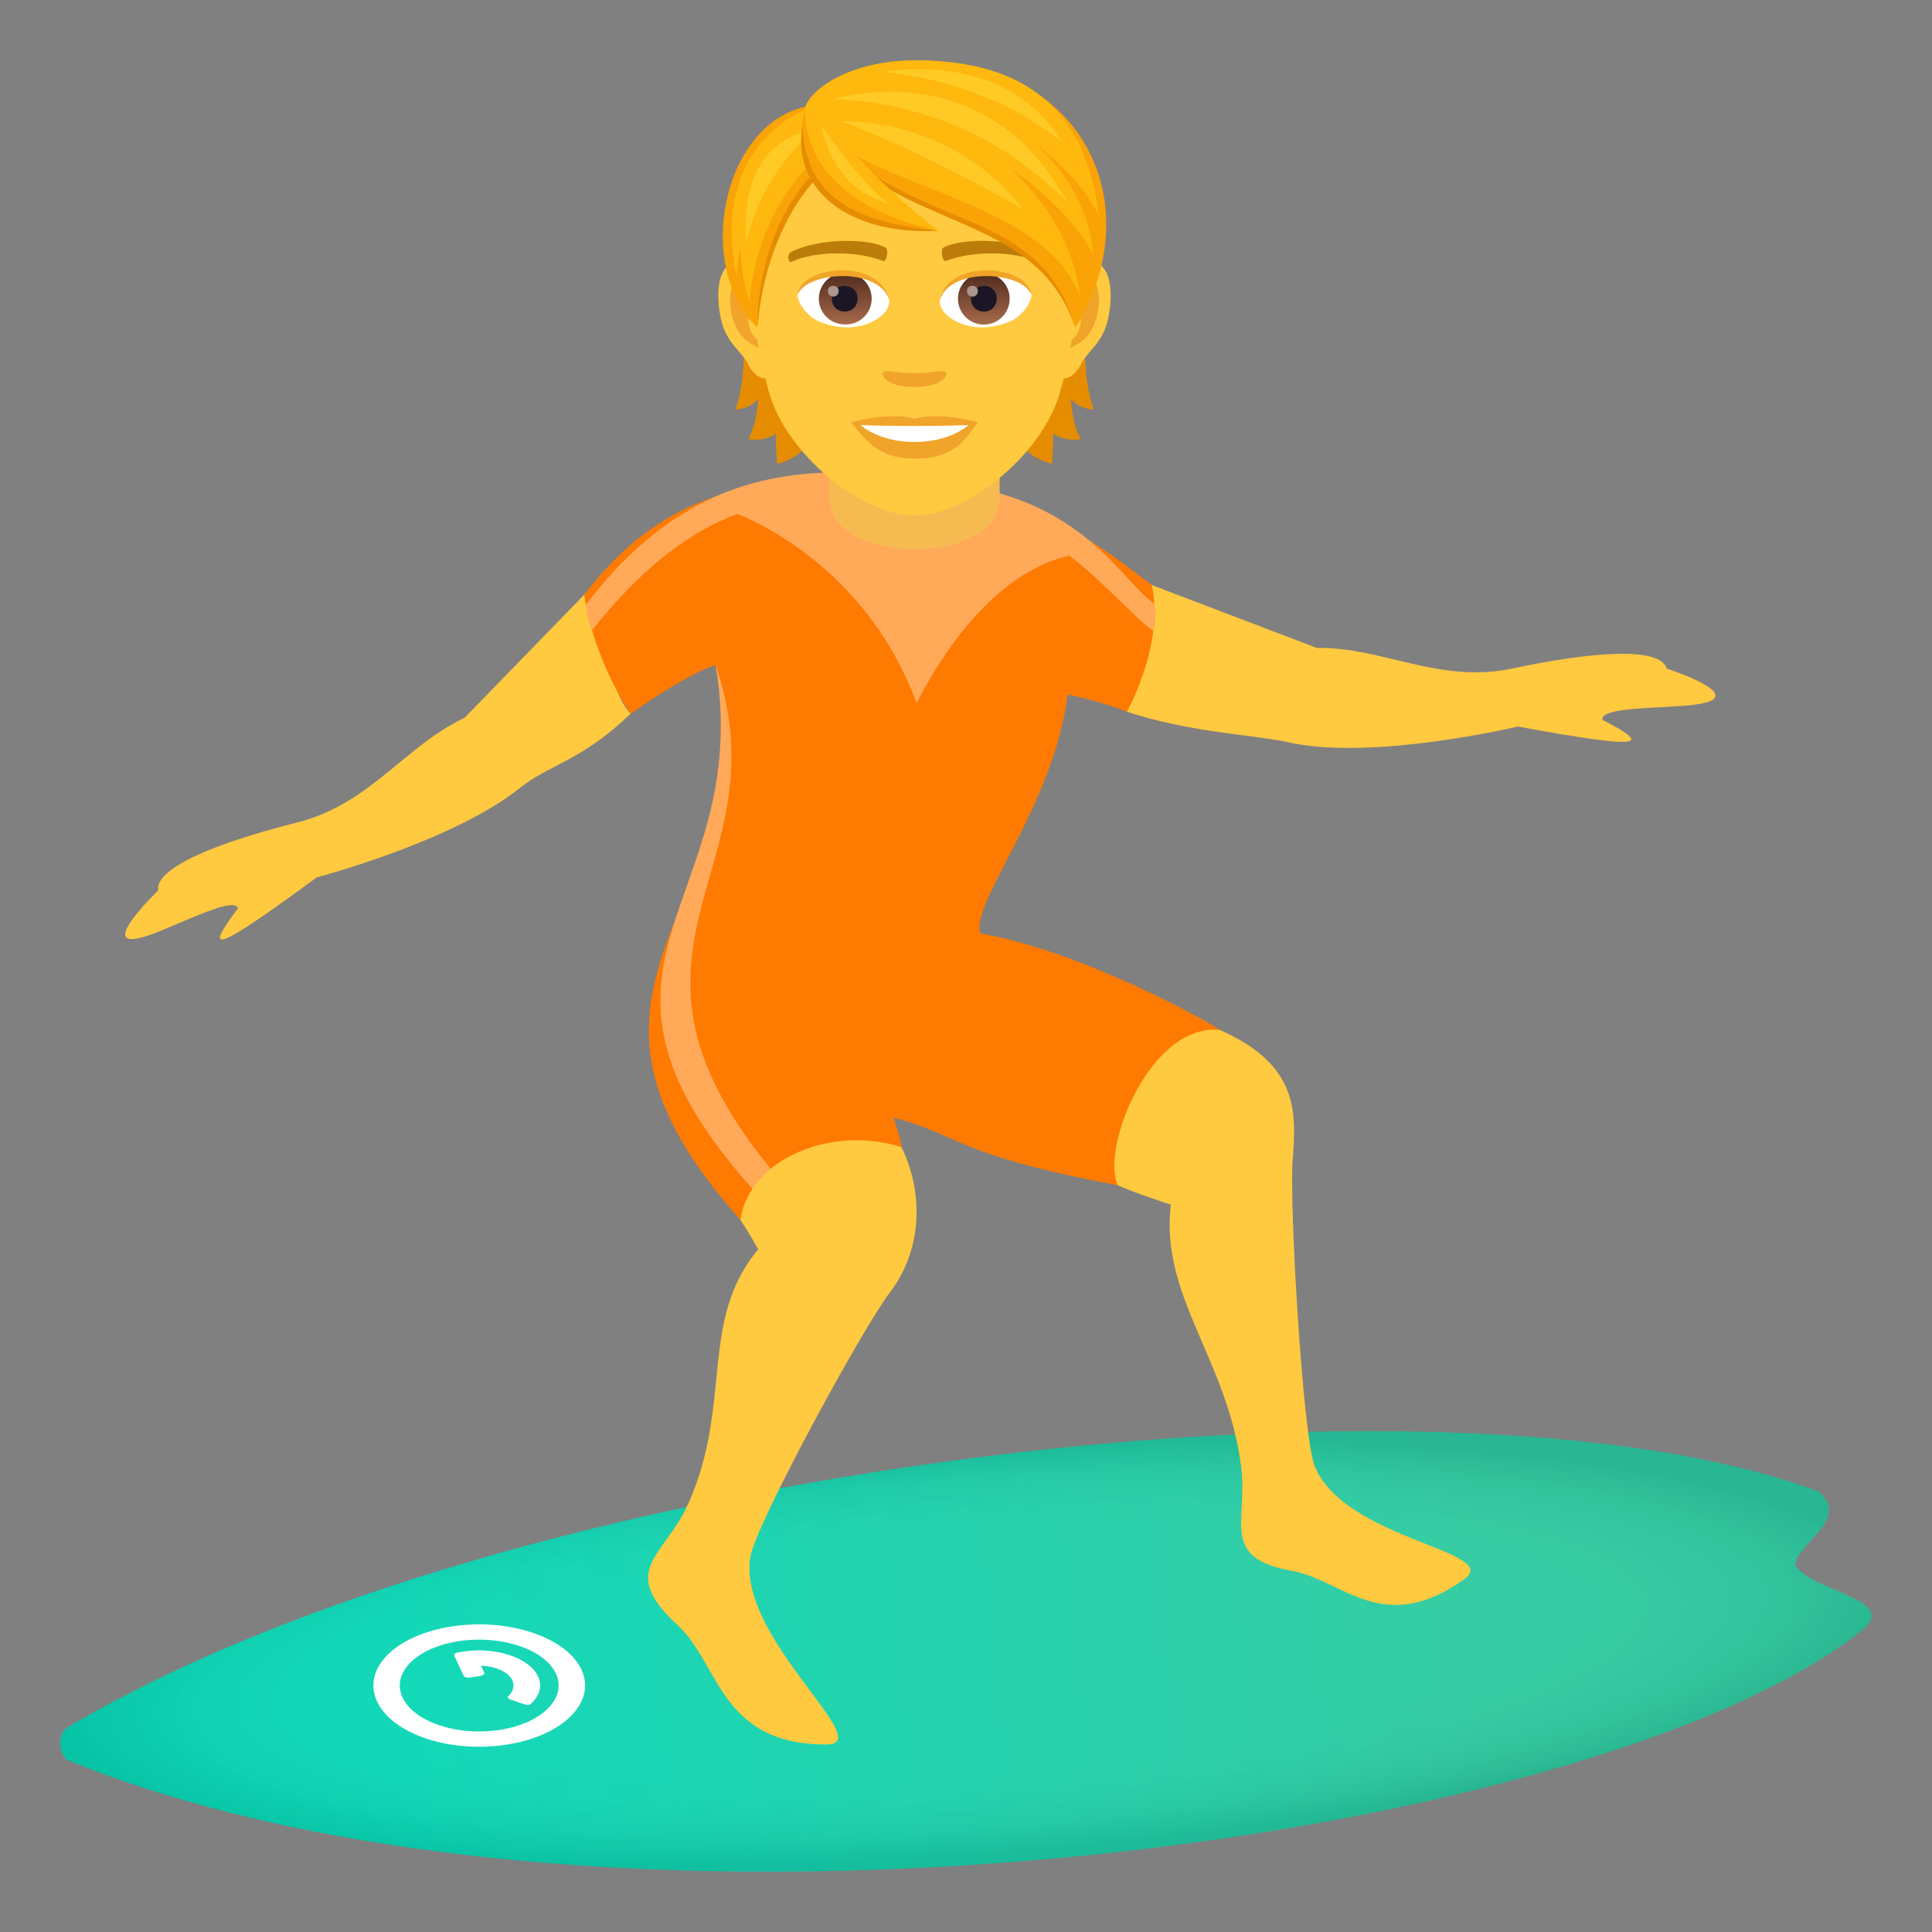 <svg xmlns="http://www.w3.org/2000/svg" xml:space="preserve" style="enable-background:new 0 0 64 64" viewBox="0 0 64 64"><rect x="0" y="0" width="64" height="64" fill="#808080" stroke="none"/><linearGradient id="a" x1="69.512" x2="105.126" y1="-137.012" y2="-133.296" gradientTransform="matrix(1 0 0 -1 -56 -80)" gradientUnits="userSpaceOnUse"><stop offset="0" style="stop-color:#00d6b3"/><stop offset="1" style="stop-color:#27c89c"/></linearGradient><path d="M59.484 51.866c-.125-.615 1.908-1.556.736-2.468-12.521-4.64-43.478-.81-57.967 7.817-.412.247-.255.994.004 1.098 6.645 2.707 15.418 3.777 24.252 3.681 14.73-.157 29.641-3.55 35.176-7.995 1.26-1.008-1.63-1.267-2.2-2.133z" style="fill:url(#a)"/><radialGradient id="b" cx="60.92" cy="-1582.732" r="30.213" gradientTransform="matrix(1 -.073 -.015 -.22 -52.269 -288.98)" gradientUnits="userSpaceOnUse"><stop offset=".632" style="stop-color:#fff;stop-opacity:.3"/><stop offset=".713" style="stop-color:#e5e5e6;stop-opacity:.328"/><stop offset=".859" style="stop-color:#a3a1a7;stop-opacity:.388"/><stop offset="1" style="stop-color:#393644;stop-opacity:.475"/></radialGradient><path d="M59.484 51.866c-.125-.615 1.908-1.556.736-2.468-12.521-4.64-43.478-.81-57.967 7.817-.412.247-.255.994.004 1.098 6.645 2.707 15.418 3.777 24.252 3.681 14.73-.157 29.641-3.55 35.176-7.995 1.26-1.008-1.63-1.267-2.2-2.133z" style="opacity:.25;fill:url(#b);enable-background:new"/><path d="M13.334 56.23c-.375-.811.449-1.644 1.86-1.864 1.397-.214 2.847.265 3.222 1.075.377.813-.463 1.646-1.86 1.864-1.412.218-2.844-.265-3.222-1.075zm-.844.13c.498 1.082 2.416 1.725 4.29 1.434 1.864-.287 2.983-1.402 2.483-2.483-.502-1.082-2.433-1.721-4.295-1.434-1.879.29-2.982 1.403-2.478 2.483z" style="fill:#fff"/><path d="M16.033 55.392c.03.063-.012.106-.127.125l-.336.053c-.113.016-.186-.009-.217-.072l-.297-.635c-.027-.066.014-.108.13-.127l.165-.026c1.074-.165 2.186.204 2.473.825.142.303.058.621-.215.886-.047.057-.129.07-.236.037l-.448-.153c-.107-.035-.128-.08-.064-.139.14-.148.193-.328.113-.5-.13-.282-.564-.473-1.04-.487l.099.213z" style="fill:#fff"/><path d="M55.213 22.147c-.229-.75-2.551-.548-5.123 0-2.424.511-4.305-.723-6.467-.683l-5.5-2.096c-.354 1.255-.422 2.964-.793 4.21 2.08.681 4.064.748 5.285.997 2.765.656 7.67-.507 7.67-.507 4.16.76 4.488.651 2.793-.227-.033-.356 1.215-.366 2.625-.456 2.789-.179-.49-1.238-.49-1.238zM5.238 29.5c-.112-.776 2.066-1.617 4.615-2.257 2.404-.605 3.57-2.544 5.537-3.465l3.963-4.078c.854.978.666 2.985 1.535 3.944-1.584 1.53-2.617 1.654-3.61 2.414-2.216 1.81-6.782 3.004-6.782 3.004-3.426 2.516-3.766 2.563-2.612 1.025-.123-.336-1.254.206-2.562.748-2.59 1.065-.084-1.335-.084-1.335z" style="fill:#ffc940"/><path d="M40.422 34.124c-.432-.31-4.637-2.638-7.944-3.202-.357-.998 2.422-4.188 2.89-7.916 0 0 1.23.257 1.96.575 0 0 1.264-2.249.822-4.21-1.021-.734-2.6-2.16-5.006-2.671-1-.212-4.388-.79-5.488-.78-3.043.028-5.799.507-8.303 3.78.328 2.219 1.535 3.944 1.535 3.944s1.82-1.3 2.817-1.613c1.623 8.31-6.326 10.374.82 18.377 5.068-1.413 5.953-.865 5.068-3.387 2.096.534 2.13 1.263 7.43 2.239 1.461.268 4.385-4.429 3.399-5.136z" style="fill:#ff7a00"/><path d="M23.705 22.03c1.34 8.039-5.795 9.805 1.537 17.698.236-.067.324-.652.543-.71-6.534-7.664.297-10.09-2.08-16.987z" style="fill:#ffa959"/><path d="M42.822 38.443c.123-1.616.195-3.166-2.4-4.32-2.278-.265-3.957 3.835-3.399 5.137.498.238 1.762.645 1.762.645-.36 3.037 1.86 5.101 2.326 8.653.244 1.87-.73 3.046 1.701 3.482 1.668.299 3.008 2.202 5.692.273 1.3-.935-3.961-1.294-4.953-3.748-.395-.976-.842-8.666-.73-10.122zM29.47 42.826c.997-1.304 1.202-3.118.399-4.823-2.27-.738-5.04.35-5.342 2.405.33.503.588.98.588.98-1.982 2.369-.828 5.147-2.332 8.458-.793 1.741-2.334 2.15-.324 4 1.375 1.27 1.398 3.954 4.924 3.942 1.707-.008-2.948-3.508-2.53-6.203.168-1.071 3.723-7.59 4.617-8.759z" style="fill:#ffc940"/><path d="M38.238 20.002c-1.02-.73-2.139-2.976-5.576-3.775-.996-.232-3.899-.586-4.996-.578-3.043.03-5.746 1.098-8.25 4.371 0 0 .008.454.2.856 1.534-1.942 3.112-3.217 4.811-3.852 1.01.413 4.393 2.077 5.936 6.267 2.008-3.882 4.188-4.703 5.066-4.884 1.172.908 2.125 2.029 2.768 2.491-.002 0 .145-.432.041-.896z" style="fill:#ffa959"/><path d="M27.474 16.496c0 2.27 5.641 2.27 5.641 0v-2.51h-5.64v2.51z" style="fill:#f5bb51"/><path d="M24.61 10.749s.175 1.687-.254 2.824c.603-.065.759-.37.759-.37s-.02.79-.328 1.345c.567.093.915-.188.915-.188s0 .598.045 1.01c1.65-.427 1.552-2.349 1.552-2.349L24.61 10.75zm11.623 2.824c-.429-1.14-.255-2.824-.255-2.824l-2.686 2.272s-.098 1.922 1.553 2.348c.044-.41.044-1.009.044-1.009s.348.281.915.188c-.31-.552-.327-1.345-.327-1.345s.153.305.756.37z" style="fill:#e68c00"/><path d="M35.918 8.646c-.87.106-1.5 3.02-.951 3.79.075.107.525.279.858-.4.184-.377.715-.689.881-1.466.21-.994.08-2.028-.788-1.924zm-11.248 0c.871.106 1.5 3.02.952 3.79-.075.107-.525.279-.858-.4-.185-.377-.715-.689-.881-1.466-.211-.994-.079-2.028.787-1.924z" style="fill:#ffc940"/><path d="M35.895 9.205c-.226.072-.476.418-.608.993.793-.172.595 1.152-.094 1.178.005.132.016.27.031.413.333-.484.671-.289 1.006-1.009.3-.647.23-1.752-.335-1.575zm-10.593.99c-.135-.574-.382-.92-.608-.99-.562-.177-.635.928-.333 1.575.335.718.673.525 1.006 1.009.016-.146.026-.28.031-.416-.683-.031-.878-1.336-.096-1.178z" style="fill:#f0a429"/><path d="M30.294 3.04c-3.772 0-5.59 3.073-5.364 7.023.047.793.268 1.94.541 2.922.564 2.041 3.06 4.095 4.823 4.095 1.763 0 4.257-2.054 4.824-4.095.273-.983.494-2.127.54-2.922.227-3.95-1.59-7.023-5.364-7.023z" style="fill:#ffc940"/><path d="M34.395 8.354c-.863-.457-2.515-.478-3.128-.16-.133.062-.044.493.065.452.858-.338 2.241-.346 3.042.028.107.052.15-.255.02-.32zm-8.201 0c.863-.457 2.514-.478 3.13-.16.133.062.045.493-.065.452-.858-.338-2.238-.346-3.042.028-.109.052-.153-.255-.023-.32z" style="fill:#bb7c0a"/><path d="M31.314 12.32c-.107-.076-.362.041-1.02.041s-.91-.117-1.019-.042c-.13.091.075.502 1.02.502.94 0 1.146-.41 1.019-.502zm-1.02 1.554c-.847-.25-2.106.12-2.106.12.479.522.83 1.198 2.106 1.198 1.462 0 1.711-.767 2.106-1.198 0-.003-1.258-.372-2.106-.12z" style="fill:#f0a429"/><path d="M28.506 14.08c.889.746 2.685.751 3.58 0-.95.041-2.626.041-3.58 0zm.948-4.168c.032.25-.137.546-.605.767-.3.14-.918.307-1.735-.037-.364-.153-.72-.634-.689-.9.442-.831 2.616-.953 3.03.17z" style="fill:#fff"/><linearGradient id="c" x1="-1210.071" x2="-1210.071" y1="169.539" y2="169.279" gradientTransform="translate(7978.266 -1103.139) scale(6.57)" gradientUnits="userSpaceOnUse"><stop offset="0" style="stop-color:#a6694a"/><stop offset="1" style="stop-color:#4f2a1e"/></linearGradient><path d="M27.98 9.04a.854.854 0 1 1 0 1.706c-.47 0-.855-.382-.855-.852s.382-.853.855-.853z" style="fill:url(#c)"/><path d="M27.554 9.88c0 .59.855.59.855 0-.002-.548-.855-.548-.855 0z" style="fill:#1a1626"/><path d="M27.424 9.641c0 .247.359.247.359 0-.003-.231-.36-.231-.36 0z" style="fill:#ab968c"/><path d="M29.46 9.946c-.346-1.116-2.712-.95-3.035-.2.12-.963 2.738-1.215 3.035.2z" style="fill:#f0a429"/><path d="M31.134 9.912c-.031.25.138.546.606.767.299.14.918.307 1.734-.037.367-.153.72-.634.69-.9-.443-.831-2.616-.953-3.03.17z" style="fill:#fff"/><linearGradient id="d" x1="-1212.068" x2="-1212.068" y1="169.539" y2="169.279" gradientTransform="translate(7995.996 -1103.139) scale(6.57)" gradientUnits="userSpaceOnUse"><stop offset="0" style="stop-color:#a6694a"/><stop offset="1" style="stop-color:#4f2a1e"/></linearGradient><path d="M32.59 9.04a.855.855 0 1 1 0 1.712.855.855 0 0 1 0-1.711z" style="fill:url(#d)"/><path d="M32.164 9.88c0 .59.855.59.855 0-.002-.548-.855-.548-.855 0z" style="fill:#1a1626"/><path d="M32.034 9.641c0 .247.359.247.359 0-.003-.231-.36-.231-.36 0z" style="fill:#ab968c"/><path d="M31.129 9.946c.346-1.113 2.71-.955 3.032-.2-.117-.963-2.736-1.215-3.032.2z" style="fill:#f0a429"/><path d="M26.74 3.63c1.976 1.885 7.858 3.066 8.877 7.218C34.226 6.68 29.11 7.85 26.74 3.63z" style="fill:#e68c00"/><path d="M30.352 2c-2.296 0-3.443 1.04-3.677 1.534 2.863 4.37 7.715 2.891 8.942 7.316C38.084 6.922 36.035 2 30.352 2z" style="fill:#f9a307"/><path d="M30.352 2c-2.045 0-3.393.83-3.677 1.534.99 2.667 7.786 2.748 9.103 6.293-.277-2.544-2.292-4.24-2.292-4.24s1.812 1.17 2.714 2.822c-.168-2.372-2.04-3.738-2.04-3.738s1.688 1.17 2.245 2.52C36.075 4.456 34.76 2 30.352 2z" style="fill:#ffb80d"/><path d="M35.203 4.741c-1.897-3.194-5.97-2.352-5.97-2.352s3.39.176 5.97 2.352z" style="fill:#ffca25"/><path d="M35.368 6.73c-2.723-5.097-7.814-3.43-7.814-3.43s4.404-.17 7.814 3.429z" style="fill:#ffca25"/><path d="M27.841 4.003c2.806 1.04 6.026 2.914 6.026 2.914s-1.904-2.86-6.025-2.914z" style="fill:#ffca25"/><path d="M26.675 3.534c-2.774.634-3.669 5.317-1.591 7.314.257-2.13.507-3.497 1.921-4.938 0 0 .083-1.266-.33-2.376z" style="fill:#f9a307"/><path d="M26.94 5.747s-1.823 1.69-1.856 5.1c.312-3.38 1.94-4.905 1.94-4.905l-.084-.195z" style="fill:#e68c00"/><path d="M26.704 3.63s-3.22 1.1-2.301 5.53c.02-.357.07-.687.135-.998-.006.553.076 1.16.288 1.823.279-3.079 2.065-4.582 2.065-4.582l-.187-1.773z" style="fill:#ffb80d"/><path d="M24.721 8.11c.412-2.3 2.238-3.818 2.238-3.818s-2.54.168-2.238 3.818z" style="fill:#ffca25"/><path d="M26.675 3.534c-.757 3.432 2.87 4.105 4.407 4.105-2.761-1.913-4.407-4.105-4.407-4.105z" style="fill:#f9a307"/><path d="M26.584 4.145c.073 1.966 1.144 3.193 4.498 3.494-2.623.177-4.901-1.133-4.498-3.494z" style="fill:#e68c00"/><path d="M26.675 3.534s-.42 3.09 4.407 4.105c-2.66-2.052-3.141-3.238-4.407-4.105z" style="fill:#ffb80d"/><path d="M29.447 6.74c-.851-.555-2.225-2.56-2.225-2.56s.268 2.071 2.225 2.56z" style="fill:#ffca25"/></svg>